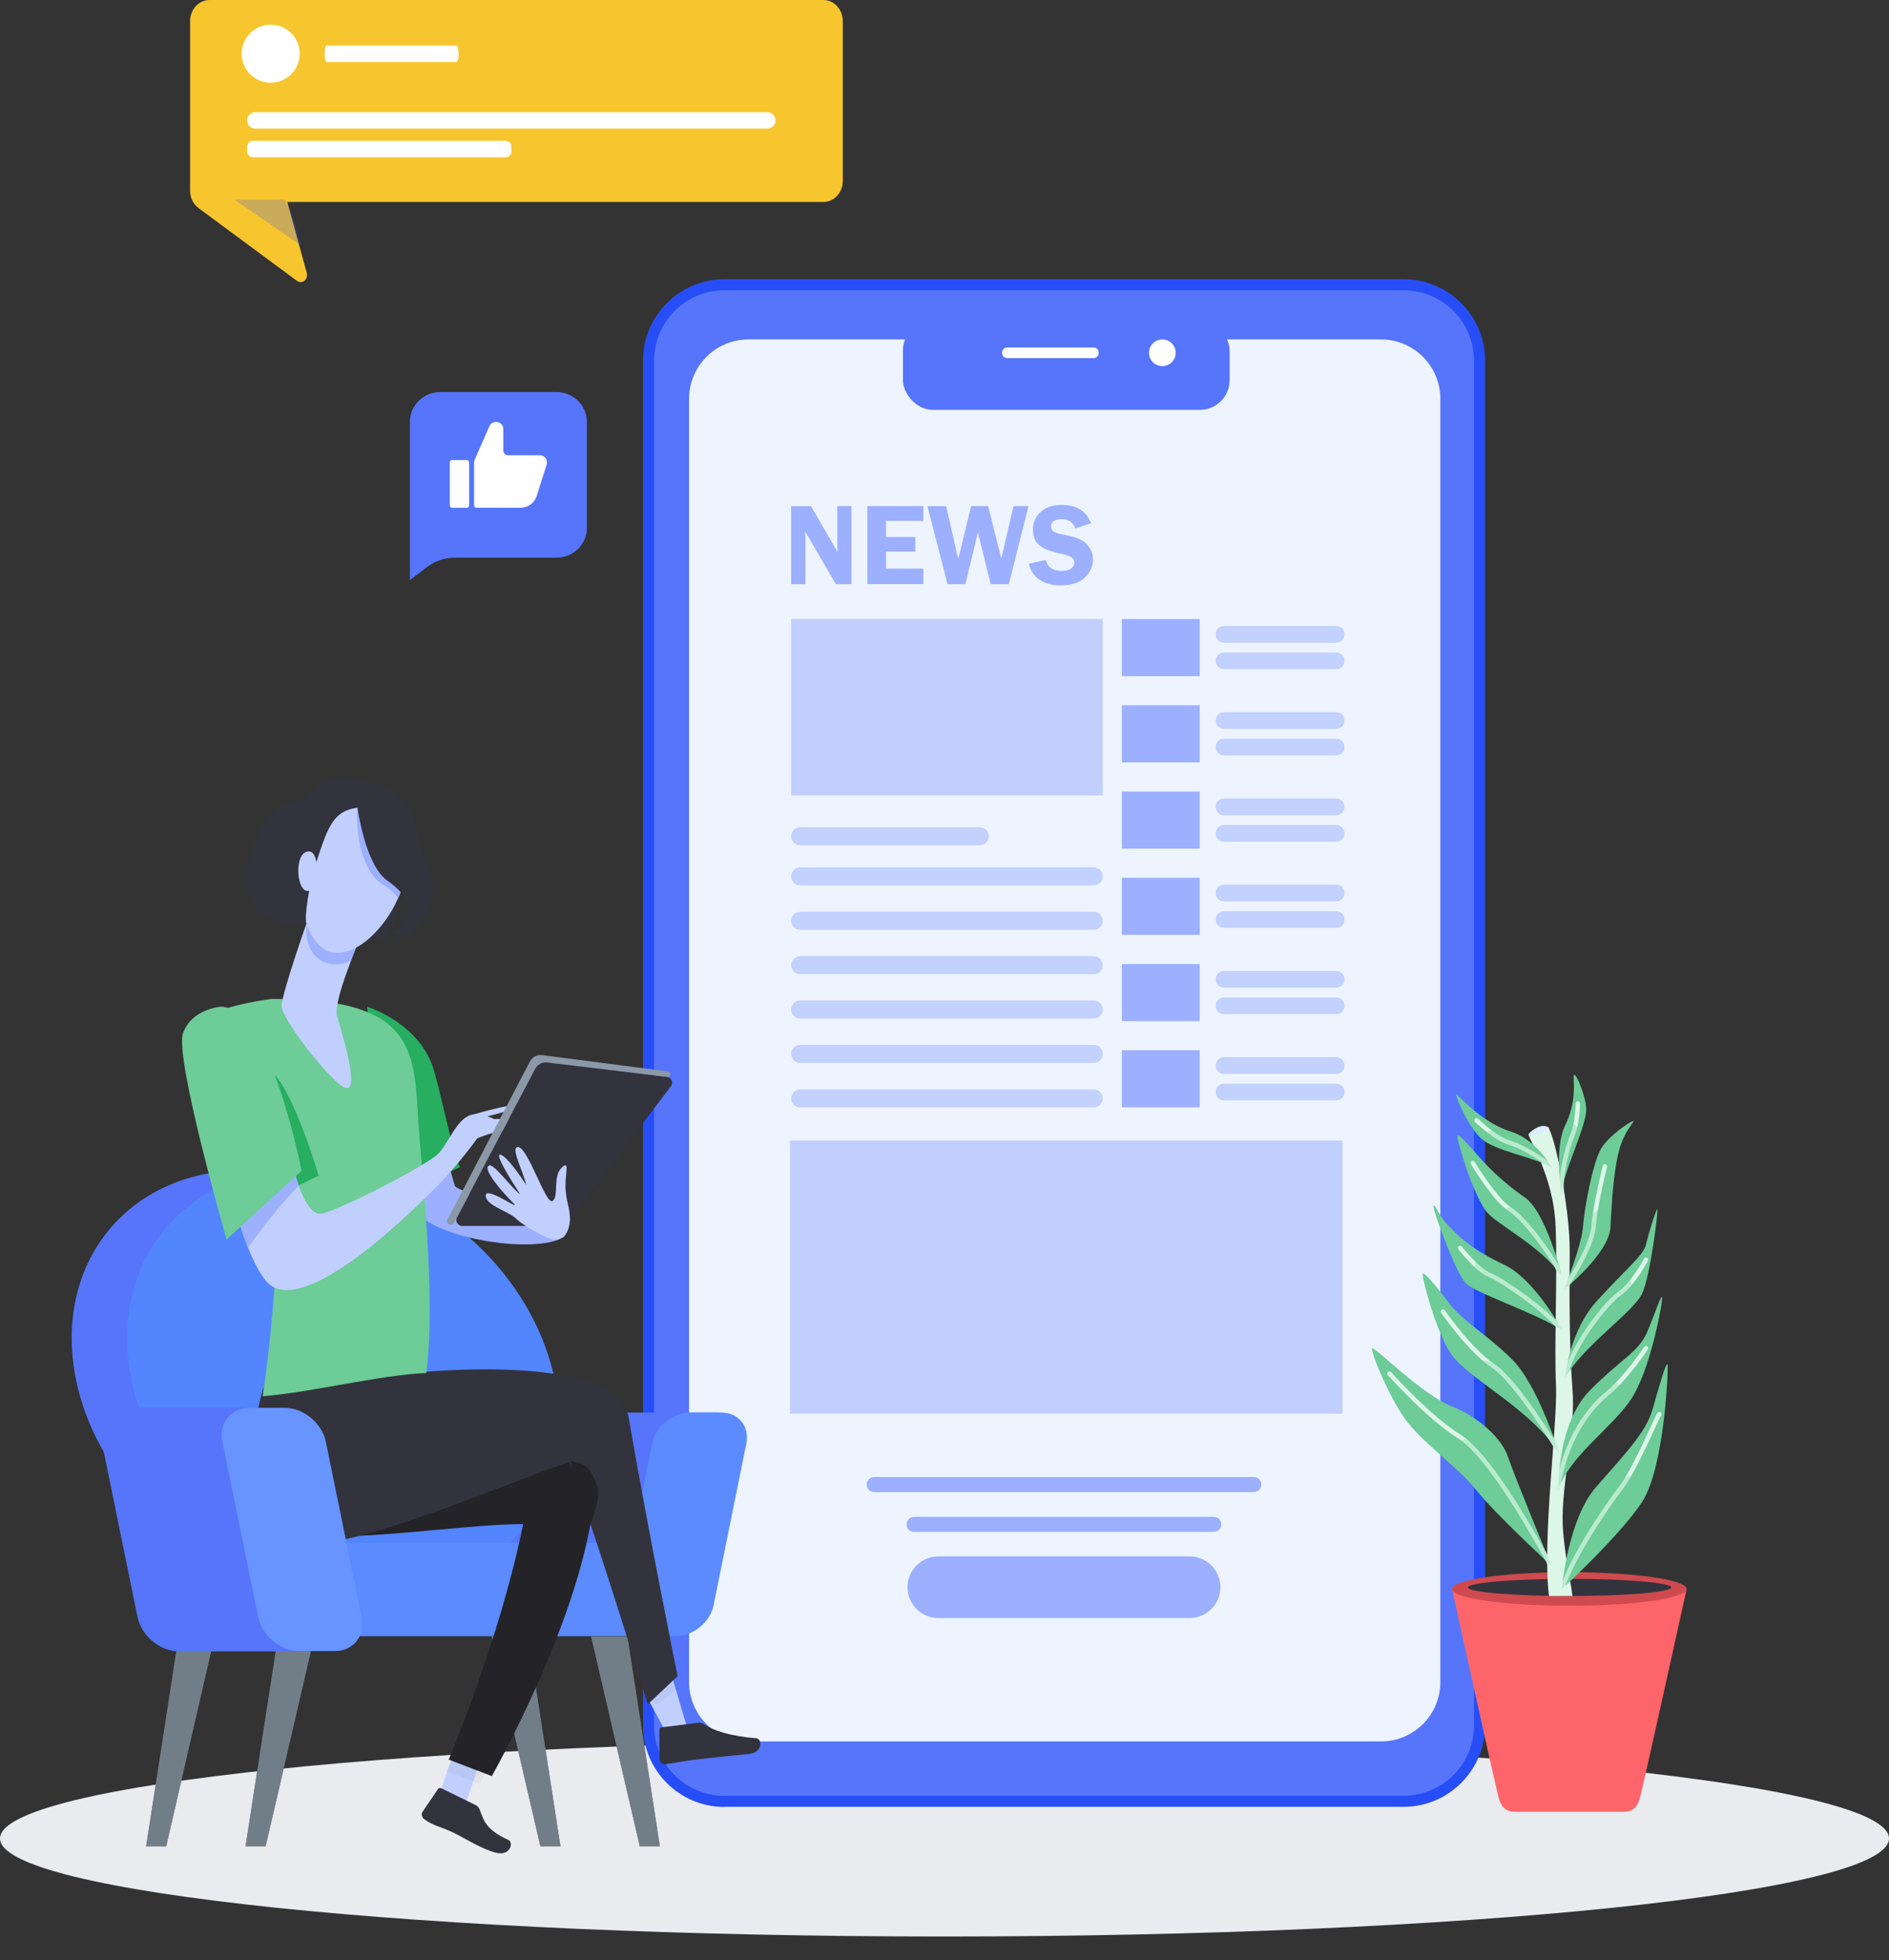<svg width="318" height="330" viewBox="0 0 318 330" fill="none" xmlns="http://www.w3.org/2000/svg">
<rect x="0" y="0" width="318" height="330" fill="#333333" stroke="none"/>
<path d="M159 326C246.813 326 318 318.613 318 309.5C318 300.387 246.813 293 159 293C71.187 293 0 300.387 0 309.5C0 318.613 71.187 326 159 326Z" fill="#E9EBEE"/>
<path fill-rule="evenodd" clip-rule="evenodd" d="M121.95 304.194C114.395 304.194 108.24 298.042 108.24 290.491V60.703C108.24 53.152 114.395 47 121.95 47H236.291C243.845 47 250 53.152 250 60.703V290.469C250 298.02 243.845 304.172 236.291 304.172H121.95V304.194Z" fill="#274EF6"/>
<path fill-rule="evenodd" clip-rule="evenodd" d="M121.95 302.329C115.417 302.329 110.107 297.021 110.107 290.492V60.703C110.107 54.173 115.417 48.866 121.95 48.866H236.291C242.823 48.866 248.134 54.173 248.134 60.703V290.469C248.134 296.999 242.823 302.306 236.291 302.306H121.95V302.329Z" fill="#5675FB"/>
<path d="M232.472 57.142H126C120.477 57.142 116 61.619 116 67.142V283.164C116 288.686 120.477 293.164 126 293.164H232.472C237.995 293.164 242.472 288.686 242.472 283.164V67.142C242.472 61.619 237.995 57.142 232.472 57.142Z" fill="#EEF4FF"/>
<rect x="152" y="54" width="55" height="15" rx="5" fill="#5675FB"/>
<path fill-rule="evenodd" clip-rule="evenodd" d="M184.119 60.281H169.521C169.054 60.281 168.699 59.903 168.699 59.459V59.326C168.699 58.859 169.077 58.504 169.521 58.504H184.119C184.586 58.504 184.941 58.881 184.941 59.326V59.459C184.941 59.925 184.586 60.281 184.119 60.281Z" fill="white"/>
<path fill-rule="evenodd" clip-rule="evenodd" d="M197.918 59.392C197.918 60.636 196.918 61.635 195.673 61.635C194.429 61.635 193.429 60.636 193.429 59.392C193.429 58.148 194.429 57.149 195.673 57.149C196.918 57.149 197.918 58.148 197.918 59.392Z" fill="white"/>
<path fill-rule="evenodd" clip-rule="evenodd" d="M157.968 262H200.251C203.117 262 205.45 264.332 205.45 267.197C205.45 270.062 203.117 272.393 200.251 272.393H157.968C155.101 272.393 152.768 270.062 152.768 267.197C152.768 264.332 155.124 262 157.968 262Z" fill="#9CB0FF"/>
<path fill-rule="evenodd" clip-rule="evenodd" d="M147.169 248.651H211.072C211.783 248.651 212.338 249.229 212.338 249.917C212.338 250.628 211.76 251.183 211.072 251.183H147.169C146.458 251.183 145.902 250.605 145.902 249.917C145.902 249.229 146.458 248.651 147.169 248.651Z" fill="#9CB0FF"/>
<path fill-rule="evenodd" clip-rule="evenodd" d="M153.879 255.358H204.339C205.05 255.358 205.606 255.935 205.606 256.624C205.606 257.335 205.028 257.89 204.339 257.89H153.879C153.168 257.89 152.613 257.312 152.613 256.624C152.613 255.935 153.19 255.358 153.879 255.358Z" fill="#9CB0FF"/>
<path d="M185.642 104.214H133.188V133.911H185.642V104.214Z" fill="#C1CFFF"/>
<path d="M226 192H133V238H226V192Z" fill="#C1CFFF"/>
<path d="M201.966 104.214H188.861V113.831H201.966V104.214Z" fill="#9CB0FF"/>
<path d="M224.935 108.204H206.056C205.279 108.204 204.635 107.583 204.635 106.793C204.635 106.021 205.26 105.381 206.056 105.381H224.935C225.712 105.381 226.356 106.002 226.356 106.793C226.356 107.564 225.712 108.204 224.935 108.204Z" fill="#C2D1FD"/>
<path d="M224.935 112.664H206.056C205.279 112.664 204.635 112.043 204.635 111.252C204.635 110.481 205.26 109.841 206.056 109.841H224.935C225.712 109.841 226.356 110.462 226.356 111.252C226.356 112.024 225.712 112.664 224.935 112.664Z" fill="#C2D1FD"/>
<path d="M201.966 118.724H188.861V128.34H201.966V118.724Z" fill="#9CB0FF"/>
<path d="M224.935 122.713H206.056C205.279 122.713 204.635 122.092 204.635 121.302C204.635 120.53 205.26 119.89 206.056 119.89H224.935C225.712 119.89 226.356 120.511 226.356 121.302C226.356 122.092 225.712 122.713 224.935 122.713Z" fill="#C2D1FD"/>
<path d="M224.935 127.173H206.056C205.279 127.173 204.635 126.552 204.635 125.762C204.635 124.99 205.26 124.35 206.056 124.35H224.935C225.712 124.35 226.356 124.971 226.356 125.762C226.356 126.552 225.712 127.173 224.935 127.173Z" fill="#C2D1FD"/>
<path d="M201.966 133.252H188.861V142.869H201.966V133.252Z" fill="#9CB0FF"/>
<path d="M224.935 137.242H206.056C205.279 137.242 204.635 136.621 204.635 135.83C204.635 135.059 205.26 134.419 206.056 134.419H224.935C225.712 134.419 226.356 135.04 226.356 135.83C226.356 136.602 225.712 137.242 224.935 137.242Z" fill="#C2D1FD"/>
<path d="M224.935 141.702H206.056C205.279 141.702 204.635 141.081 204.635 140.29C204.635 139.519 205.26 138.879 206.056 138.879H224.935C225.712 138.879 226.356 139.5 226.356 140.29C226.356 141.062 225.712 141.702 224.935 141.702Z" fill="#C2D1FD"/>
<path d="M201.966 147.761H188.861V157.378H201.966V147.761Z" fill="#9CB0FF"/>
<path d="M224.935 151.751H206.056C205.279 151.751 204.635 151.13 204.635 150.34C204.635 149.568 205.26 148.928 206.056 148.928H224.935C225.712 148.928 226.356 149.549 226.356 150.34C226.356 151.13 225.712 151.751 224.935 151.751Z" fill="#C2D1FD"/>
<path d="M224.935 156.211H206.056C205.279 156.211 204.635 155.59 204.635 154.8C204.635 154.028 205.26 153.388 206.056 153.388H224.935C225.712 153.388 226.356 154.009 226.356 154.8C226.356 155.59 225.712 156.211 224.935 156.211Z" fill="#C2D1FD"/>
<path d="M201.966 162.29H188.861V171.906H201.966V162.29Z" fill="#9CB0FF"/>
<path d="M224.935 166.279H206.056C205.279 166.279 204.635 165.658 204.635 164.868C204.635 164.096 205.26 163.457 206.056 163.457H224.935C225.712 163.457 226.356 164.078 226.356 164.868C226.356 165.64 225.712 166.279 224.935 166.279Z" fill="#C2D1FD"/>
<path d="M224.935 170.74H206.056C205.279 170.74 204.635 170.119 204.635 169.328C204.635 168.557 205.26 167.917 206.056 167.917H224.935C225.712 167.917 226.356 168.538 226.356 169.328C226.356 170.1 225.712 170.74 224.935 170.74Z" fill="#C2D1FD"/>
<path d="M201.966 176.799H188.861V186.416H201.966V176.799Z" fill="#9CB0FF"/>
<path d="M224.935 180.789H206.056C205.279 180.789 204.635 180.168 204.635 179.378C204.635 178.606 205.26 177.966 206.056 177.966H224.935C225.712 177.966 226.356 178.587 226.356 179.378C226.356 180.168 225.712 180.789 224.935 180.789Z" fill="#C2D1FD"/>
<path d="M224.935 185.249H206.056C205.279 185.249 204.635 184.628 204.635 183.838C204.635 183.066 205.26 182.426 206.056 182.426H224.935C225.712 182.426 226.356 183.047 226.356 183.838C226.356 184.628 225.712 185.249 224.935 185.249Z" fill="#C2D1FD"/>
<path d="M164.925 142.304H134.721C133.869 142.304 133.188 141.626 133.188 140.78C133.188 139.933 133.869 139.255 134.721 139.255H164.925C165.777 139.255 166.459 139.933 166.459 140.78C166.459 141.626 165.758 142.304 164.925 142.304Z" fill="#C2D1FD"/>
<path d="M184.108 149.06H134.721C133.869 149.06 133.188 148.382 133.188 147.536C133.188 146.689 133.869 146.011 134.721 146.011H184.108C184.96 146.011 185.642 146.689 185.642 147.536C185.642 148.364 184.96 149.06 184.108 149.06Z" fill="#C2D1FD"/>
<path d="M184.108 156.531H134.721C133.869 156.531 133.188 155.854 133.188 155.007C133.188 154.16 133.869 153.483 134.721 153.483H184.108C184.96 153.483 185.642 154.16 185.642 155.007C185.642 155.854 184.96 156.531 184.108 156.531Z" fill="#C2D1FD"/>
<path d="M184.108 164.002H134.721C133.869 164.002 133.188 163.325 133.188 162.478C133.188 161.631 133.869 160.954 134.721 160.954H184.108C184.96 160.954 185.642 161.631 185.642 162.478C185.642 163.325 184.96 164.002 184.108 164.002Z" fill="#C2D1FD"/>
<path d="M184.108 171.474H134.721C133.869 171.474 133.188 170.796 133.188 169.949C133.188 169.102 133.869 168.425 134.721 168.425H184.108C184.96 168.425 185.642 169.102 185.642 169.949C185.642 170.796 184.96 171.474 184.108 171.474Z" fill="#C2D1FD"/>
<path d="M184.108 178.944H134.721C133.869 178.944 133.188 178.267 133.188 177.42C133.188 176.573 133.869 175.896 134.721 175.896H184.108C184.96 175.896 185.642 176.573 185.642 177.42C185.642 178.267 184.96 178.944 184.108 178.944Z" fill="#C2D1FD"/>
<path d="M184.108 186.435H134.721C133.869 186.435 133.188 185.757 133.188 184.91C133.188 184.063 133.869 183.386 134.721 183.386H184.108C184.96 183.386 185.642 184.063 185.642 184.91C185.642 185.738 184.96 186.435 184.108 186.435Z" fill="#C2D1FD"/>
<path d="M143.338 85.207V98.343H140.706L135.536 89.46C135.536 89.686 135.555 89.837 135.555 89.912C135.574 90.138 135.593 90.326 135.593 90.476V98.343H133.188V85.207H136.521L141.009 92.942C140.971 92.565 140.952 92.264 140.952 92.057V85.188H143.338V85.207Z" fill="#9CB0FF"/>
<path d="M155.438 87.691H149.151V90.401H154.093V92.866H149.151V95.727H155.438V98.324H146.008V85.188H155.438V87.691V87.691Z" fill="#9CB0FF"/>
<path d="M173.144 85.207L169.83 98.343H166.781L164.622 89.648L162.52 98.343H159.509L156.12 85.207H159.282L161.1 93.224C161.1 93.262 161.138 93.412 161.214 93.638C161.233 93.732 161.27 93.864 161.327 94.033L163.486 85.188H166.345L168.561 94.033C168.599 93.864 168.675 93.582 168.75 93.205L170.625 85.188H173.144V85.207Z" fill="#9CB0FF"/>
<path d="M183.654 88.086L181.021 88.971C180.662 87.936 179.923 87.409 178.768 87.409C177.537 87.409 176.931 87.804 176.931 88.594C176.931 88.914 177.045 89.178 177.272 89.385C177.499 89.611 178.011 89.799 178.825 89.949C180.169 90.213 181.154 90.495 181.779 90.777C182.404 91.06 182.934 91.493 183.351 92.114C183.786 92.735 183.995 93.412 183.995 94.165C183.995 95.35 183.54 96.385 182.612 97.251C181.684 98.117 180.34 98.55 178.522 98.55C177.177 98.55 176.022 98.249 175.056 97.628C174.11 97.007 173.485 96.103 173.182 94.899L176.041 94.259C176.363 95.482 177.253 96.103 178.73 96.103C179.431 96.103 179.961 95.972 180.321 95.689C180.662 95.426 180.851 95.087 180.851 94.711C180.851 94.334 180.7 94.033 180.378 93.807C180.056 93.6 179.45 93.393 178.56 93.205C176.874 92.866 175.681 92.377 174.962 91.794C174.242 91.192 173.882 90.326 173.882 89.159C173.882 87.992 174.318 87.014 175.17 86.204C176.022 85.395 177.177 85 178.654 85C181.23 85 182.896 86.016 183.654 88.086Z" fill="#9CB0FF"/>
<g clip-path="url(#clip0)">
<path d="M93.689 66H74.109C71.292 66 69 68.248 69 71.011V88.874V97.66L71.817 95.498C73.182 94.451 74.862 93.885 76.576 93.885H93.689C96.506 93.885 98.798 91.637 98.798 88.874V71.011C98.798 68.248 96.506 66 93.689 66Z" fill="#5675FB"/>
<path fill-rule="evenodd" clip-rule="evenodd" d="M76.121 85.477H78.571C78.799 85.477 78.974 85.288 78.974 85.082V77.84C78.974 77.617 78.781 77.446 78.571 77.446H76.121C75.894 77.446 75.719 77.634 75.719 77.84V85.065C75.701 85.288 75.894 85.477 76.121 85.477ZM85.535 76.639H90.854C90.977 76.639 91.099 76.656 91.222 76.691C91.869 76.897 92.236 77.566 92.026 78.201L90.347 83.503C90.154 84.087 89.787 84.584 89.314 84.927C88.842 85.271 88.247 85.477 87.617 85.477H80.216C79.988 85.477 79.813 85.305 79.813 85.082V84.275V81.873V77.84C79.813 77.686 79.848 77.531 79.918 77.377L82.35 71.834C82.525 71.354 82.98 71.028 83.505 71.028C84.188 71.028 84.73 71.56 84.73 72.229V75.85C84.713 76.279 85.08 76.639 85.535 76.639Z" fill="white"/>
</g>
<path d="M138.571 0H35.265C34.399 0 33.569 0.377 32.956 1.047C32.344 1.716 32 2.625 32 3.572V32.076C31.999 32.661 32.13 33.238 32.38 33.755C32.631 34.272 32.993 34.713 33.437 35.041L49.956 47.257C50.143 47.408 50.369 47.49 50.601 47.49C50.833 47.491 51.06 47.41 51.247 47.26C51.434 47.109 51.572 46.897 51.642 46.655C51.711 46.412 51.708 46.152 51.632 45.911L48.367 34.005H138.615C139.481 34.005 140.311 33.629 140.923 32.959C141.536 32.289 141.88 31.381 141.88 30.433V3.572C141.88 3.099 141.794 2.631 141.627 2.194C141.46 1.758 141.216 1.362 140.908 1.03C140.6 0.697 140.235 0.435 139.834 0.258C139.433 0.082 139.004 -0.006 138.571 0V0Z" fill="#F7C52E"/>
<g style="mix-blend-mode:multiply" opacity="0.22">
<path d="M49.363 36.332L47.966 33.621H39.486L50.76 41.389L49.363 36.332Z" fill="#274EF6"/>
</g>
<path d="M129.21 21.65H42.984C42.802 21.65 42.622 21.614 42.454 21.544C42.285 21.474 42.133 21.371 42.005 21.242C41.876 21.113 41.775 20.959 41.706 20.791C41.638 20.622 41.603 20.442 41.604 20.26V20.26C41.604 19.894 41.75 19.543 42.008 19.285C42.267 19.026 42.618 18.881 42.984 18.881H129.21C129.57 18.889 129.913 19.038 130.164 19.296C130.416 19.554 130.557 19.9 130.557 20.26V20.26C130.56 20.622 130.42 20.971 130.168 21.231C129.916 21.491 129.572 21.641 129.21 21.65V21.65Z" fill="white"/>
<path d="M85.119 23.713H42.582C42.042 23.713 41.604 24.15 41.604 24.69V25.505C41.604 26.044 42.042 26.482 42.582 26.482H85.119C85.659 26.482 86.097 26.044 86.097 25.505V24.69C86.097 24.15 85.659 23.713 85.119 23.713Z" fill="white"/>
<path d="M76.84 10.444H55.001C54.806 10.444 54.654 9.825 54.654 9.065C54.654 8.294 54.806 7.675 55.001 7.675H76.84C77.036 7.675 77.199 8.294 77.199 9.065C77.199 9.825 77.036 10.444 76.84 10.444Z" fill="white"/>
<path d="M45.57 13.929C48.27 13.929 50.459 11.742 50.459 9.043C50.459 6.344 48.27 4.156 45.57 4.156C42.87 4.156 40.681 6.344 40.681 9.043C40.681 11.742 42.87 13.929 45.57 13.929Z" fill="white"/>
<g clip-path="url(#clip1)">
<path d="M264.182 267.498H244.431C244.431 267.498 251.146 297.973 251.739 300.271C252.332 302.57 252.332 305 255.031 305C256.94 305 264.182 305 264.182 305C264.182 305 271.425 305 273.334 305C276.033 305 276.033 302.57 276.626 300.271C277.218 297.973 283.934 267.498 283.934 267.498H264.182Z" fill="#FD656A"/>
<path d="M264.182 270.322C275.091 270.322 283.934 269.058 283.934 267.498C283.934 265.938 275.091 264.674 264.182 264.674C253.274 264.674 244.431 265.938 244.431 267.498C244.431 269.058 253.274 270.322 264.182 270.322Z" fill="#CF4A4F"/>
<path d="M281.366 267.235C281.366 268.023 273.729 268.68 264.248 268.68C254.768 268.68 247.13 268.023 247.13 267.235C247.13 266.447 254.768 265.79 264.248 265.79C273.663 265.79 281.366 266.447 281.366 267.235Z" fill="#33333D"/>
<path d="M261.944 233.345C262.207 239.847 259.574 259.157 260.759 268.68C261.878 268.68 262.998 268.68 264.183 268.68C264.38 268.68 264.578 268.68 264.709 268.68C264.446 266.184 263.261 261.324 263.063 256.464C262.866 249.568 265.302 240.833 264.709 233.805C264.183 226.778 264.183 218.042 264.248 210.686C264.314 203.331 261.615 190.72 260.627 189.867C259.64 189.013 257.862 190.195 257.335 190.917C257.006 191.311 261.549 197.748 261.878 206.483C262.207 215.218 261.615 226.383 261.944 233.345Z" fill="#DCF6E8"/>
<path d="M260.759 189.867C259.771 189.013 257.994 190.195 257.467 190.917C257.401 190.983 257.467 191.114 257.533 191.246C258.652 191.049 259.969 190.655 260.825 189.932C260.759 189.932 260.759 189.867 260.759 189.867Z" fill="#DCEDFF"/>
<path d="M261.154 263.557C261.154 263.557 251.607 254.756 248.513 250.816C245.419 246.875 239.23 242.803 236.333 238.6C233.502 234.462 230.473 226.975 231.066 226.975C231.658 226.975 239.625 234.922 244.431 236.761C249.237 238.665 252.99 242.475 253.846 245.233C254.768 248.057 261.154 263.557 261.154 263.557Z" fill="#6DCC97"/>
<path d="M233.897 231.244C233.897 231.244 240.547 238.665 245.55 241.752C250.554 244.839 257.665 257.383 260.956 263.36" stroke="#DCF6E8" stroke-width="0.75" stroke-miterlimit="10" stroke-linecap="round" stroke-linejoin="round"/>
<path opacity="0.3" d="M243.18 245.627C245.221 247.4 247.13 249.174 248.513 250.881C251.608 254.822 261.154 263.623 261.154 263.623C261.154 263.623 255.689 250.356 254.175 246.153C251.871 244.248 249.764 241.686 246.275 242.409C244.234 242.737 243.378 243.985 243.18 245.627Z" fill="#6DCC97"/>
<path d="M262.932 267.498C262.932 267.498 263.919 255.742 268.726 250.29C273.532 244.773 277.087 241.161 278.206 237.22C279.326 233.28 280.445 229.339 280.708 229.667C280.906 229.996 280.247 247.006 276.429 252.852C272.61 258.631 262.932 267.498 262.932 267.498Z" fill="#6DCC97"/>
<path d="M279.326 238.074C279.194 238.009 275.309 247.269 273.005 250.29C270.635 253.311 264.38 262.572 262.998 267.498" stroke="#DCF6E8" stroke-width="0.75" stroke-miterlimit="10" stroke-linecap="round" stroke-linejoin="round"/>
<path opacity="0.3" d="M267.343 252.195C263.722 258.106 262.932 267.498 262.932 267.498C262.932 267.498 272.61 258.631 276.429 252.786C277.087 251.801 277.68 250.422 278.14 248.845C277.482 248.517 276.626 248.32 275.507 248.386C272.873 248.517 269.911 250.093 267.343 252.195Z" fill="#6DCC97"/>
<path d="M262.471 244.642C262.471 244.642 258.85 233.148 254.636 228.945C250.422 224.676 246.406 222.64 243.773 219.159C241.139 215.678 239.559 213.97 239.493 214.496C239.427 215.021 241.402 223.362 244.168 227.763C246.933 232.032 257.599 237.023 262.471 244.642Z" fill="#6DCC97"/>
<path d="M242.917 220.801C242.917 220.801 247.394 227.303 251.344 229.93C255.36 232.557 262.339 244.182 262.339 244.182" stroke="#DCF6E8" stroke-width="0.75" stroke-miterlimit="10" stroke-linecap="round" stroke-linejoin="round"/>
<path opacity="0.3" d="M258.059 233.871C257.204 233.017 256.282 232.229 255.163 231.506C252.463 229.864 250.62 228.485 247.328 229.076C246.669 229.208 246.143 229.339 245.748 229.536C249.83 233.477 258.323 238.074 262.471 244.642C262.471 244.642 260.627 238.797 258.059 233.871Z" fill="#6DCC97"/>
<path d="M262.339 250.881C262.339 250.881 262.076 239.782 267.606 234.134C273.137 228.485 275.902 227.697 277.416 223.953C278.93 220.275 279.523 218.239 279.786 218.371C280.05 218.502 277.877 230.915 274.387 235.841C270.898 240.767 264.051 245.299 262.339 250.881Z" fill="#6DCC97"/>
<path d="M277.087 226.975C277.087 226.975 273.729 232.032 270.503 234.659C265.302 238.928 262.734 246.087 262.273 250.881" stroke="#DCF6E8" stroke-width="0.75" stroke-miterlimit="10" stroke-linecap="round" stroke-linejoin="round"/>
<path opacity="0.3" d="M274.387 235.841C273.663 234.068 272.478 232.623 270.832 232.229C270.437 232.097 270.042 232.097 269.713 232.032C269.055 232.623 268.33 233.345 267.606 234.068C262.076 239.716 262.339 250.816 262.339 250.816C264.051 245.299 270.898 240.767 274.387 235.841C274.387 235.841 274.387 235.907 274.387 235.841Z" fill="#6DCC97"/>
<path d="M263.458 231.966C263.458 231.966 264.117 224.085 268.989 218.831C273.795 213.576 276.758 211.212 277.087 209.504C277.482 207.797 278.733 203.659 278.996 203.593C279.194 203.528 277.877 214.693 276.428 217.78C274.98 220.867 266.487 226.581 263.458 231.966Z" fill="#6DCC97"/>
<path d="M277.087 212.066C277.087 212.066 274.914 216.204 272.61 217.78C270.371 219.356 264.38 226.843 263.392 232.229" stroke="#DCF6E8" stroke-width="0.75" stroke-miterlimit="10" stroke-linecap="round" stroke-linejoin="round"/>
<path opacity="0.3" d="M263.458 231.966C265.828 227.763 271.622 223.297 274.651 220.144C274.98 218.568 275.046 217.057 274.585 215.941C274.322 215.021 273.927 214.43 273.466 214.167C272.215 215.415 270.7 216.992 268.923 218.896C264.117 224.019 263.458 231.966 263.458 231.966Z" fill="#6DCC97"/>
<path d="M262.932 223.888C262.932 223.888 258.389 215.35 253.188 212.92C247.986 210.489 245.353 207.994 243.773 206.286C241.995 204.381 241.666 202.674 241.337 203.002C241.007 203.331 245.024 214.167 246.735 216.006C248.513 217.78 257.862 220.735 262.932 223.888Z" fill="#6DCC97"/>
<path d="M245.814 210.095C245.814 210.095 248.645 213.773 250.751 214.627C252.858 215.481 260.166 220.473 262.866 223.888" stroke="#DCF6E8" stroke-width="0.75" stroke-miterlimit="10" stroke-linecap="round" stroke-linejoin="round"/>
<path opacity="0.3" d="M253.188 212.854C251.739 212.197 250.488 211.475 249.435 210.818C247.986 211.934 247.986 214.693 248.842 217.189C252.332 218.962 258.981 221.326 262.932 223.822C262.932 223.888 258.389 215.35 253.188 212.854Z" fill="#6DCC97"/>
<path d="M262.932 214.759C262.932 214.759 260.232 204.053 256.743 201.623C253.253 199.193 250.751 196.763 248.908 194.661C247.064 192.559 245.616 190.917 245.353 191.18C245.089 191.509 248.184 201.886 250.488 204.25C252.727 206.549 259.179 209.701 262.932 214.759Z" fill="#6DCC97"/>
<path d="M247.92 195.778C247.92 195.778 251.805 202.148 254.109 203.528C256.414 204.907 260.891 210.752 262.932 214.759" stroke="#DCF6E8" stroke-width="0.75" stroke-miterlimit="10" stroke-linecap="round" stroke-linejoin="round"/>
<path opacity="0.3" d="M262.932 214.759C262.932 214.759 260.891 206.746 258.06 203.002C257.862 203.002 257.664 202.936 257.401 202.936C255.36 202.805 252.463 203.725 250.027 203.725C250.159 203.922 250.291 204.119 250.422 204.25C252.727 206.549 259.179 209.701 262.932 214.759Z" fill="#6DCC97"/>
<path d="M262.932 201.229C262.932 201.229 261.549 193.545 263.458 189.538C265.368 185.532 264.907 182.642 264.907 181.263C264.907 179.884 266.619 183.364 267.014 186.32C267.409 189.275 262.668 198.011 262.932 201.229Z" fill="#6DCC97"/>
<path d="M265.631 185.794C265.631 185.794 265.565 189.144 264.709 191.114C263.854 193.085 262.668 197.814 262.866 200.769" stroke="#DCF6E8" stroke-width="0.75" stroke-miterlimit="10" stroke-linecap="round" stroke-linejoin="round"/>
<path opacity="0.3" d="M262.932 201.229C262.8 199.061 264.841 194.333 266.092 190.589C265.302 189.078 264.446 188.816 263.59 189.144C263.524 189.275 263.524 189.341 263.458 189.473C261.549 193.61 262.932 201.229 262.932 201.229Z" fill="#6DCC97"/>
<path d="M261.286 196.631C261.286 196.631 258.652 191.837 254.373 190.523C250.093 189.21 246.209 185.269 245.353 184.35C244.497 183.364 246.867 189.341 249.303 191.64C251.739 193.873 258.586 194.792 261.286 196.631Z" fill="#6DCC97"/>
<path d="M248.579 188.619C248.579 188.619 251.608 191.574 253.912 192.297C256.15 192.953 259.508 194.924 261.352 196.631" stroke="#DCF6E8" stroke-width="0.75" stroke-miterlimit="10" stroke-linecap="round" stroke-linejoin="round"/>
<path opacity="0.3" d="M261.286 196.631C261.286 196.631 258.652 191.837 254.373 190.523C253.846 190.326 253.253 190.129 252.727 189.867C251.937 189.998 251.212 190.195 250.62 190.523C250.027 190.917 249.698 191.311 249.501 191.705C252.134 193.873 258.652 194.792 261.286 196.631Z" fill="#6DCC97"/>
<path d="M263.327 217.057C263.327 217.057 270.898 211.015 271.096 206.549C271.293 202.083 271.754 196.566 272.544 193.742C273.268 190.917 274.585 189.473 274.98 188.816C275.375 188.159 271.03 190.917 269.581 193.282C268.133 195.646 266.684 203.528 266.487 206.549C266.289 209.57 263.327 217.057 263.327 217.057Z" fill="#6DCC97"/>
<path d="M270.174 196.369C270.174 196.369 268.528 202.871 268.265 206.549C267.935 210.227 263.327 217.057 263.327 217.057" stroke="#DCF6E8" stroke-width="0.75" stroke-miterlimit="10" stroke-linecap="round" stroke-linejoin="round"/>
<path opacity="0.3" d="M271.161 206.549C271.227 205.104 271.359 203.528 271.425 201.951C269.976 202.608 268.001 204.513 266.553 206.089C266.553 206.286 266.553 206.417 266.487 206.549C266.289 209.57 263.327 217.057 263.327 217.057C263.327 217.057 270.898 210.949 271.161 206.549Z" fill="#6DCC97"/>
</g>
<g clip-path="url(#clip2)">
<path d="M55.578 270.215L61.087 243.01C61.659 240.125 64.517 237.806 67.427 237.806H120.593C123.504 237.806 125.375 240.125 124.803 243.01L119.294 270.215C118.722 273.1 115.864 275.418 112.954 275.418H59.736C56.825 275.47 54.955 273.1 55.578 270.215Z" fill="#5675FB"/>
<path d="M41.182 197H50.537L65.037 267.587H55.682C36.037 267.587 16.808 251.769 12.806 232.293C8.805 212.818 21.485 197 41.182 197Z" fill="#5675FB"/>
<path d="M87.031 258.512C98.94 245.441 95.489 223.109 79.322 208.632C63.155 194.155 40.395 193.015 28.486 206.087C16.577 219.158 20.028 241.49 36.195 255.967C52.362 270.444 75.122 271.584 87.031 258.512Z" fill="#407BFF"/>
<path opacity="0.2" d="M87.031 258.512C98.94 245.441 95.489 223.109 79.322 208.632C63.155 194.155 40.395 193.015 28.486 206.087C16.577 219.158 20.028 241.49 36.195 255.967C52.362 270.444 75.122 271.584 87.031 258.512Z" fill="#9CB0FF"/>
<path d="M106.405 259.755L109.783 243.01C110.355 240.125 113.213 237.806 116.124 237.806H121.425C124.335 237.806 126.206 240.125 125.634 243.01L120.126 270.215C119.554 273.1 116.696 275.418 113.785 275.418H112.694H108.484H46.951V259.704H106.405V259.755Z" fill="#407BFF"/>
<path opacity="0.3" d="M106.405 259.755L109.783 243.01C110.355 240.125 113.213 237.806 116.124 237.806H121.425C124.335 237.806 126.206 240.125 125.634 243.01L120.126 270.215C119.554 273.1 116.696 275.418 113.785 275.418H112.694H108.484H46.951V259.704H106.405V259.755Z" fill="#9CB0FF"/>
<path d="M41.338 310.815H44.716L52.928 275.47H46.795L41.338 310.815Z" fill="#263238"/>
<path opacity="0.6" d="M41.338 310.815H44.716L52.928 275.47H46.795L41.338 310.815Z" fill="#A6B0BC"/>
<path d="M24.604 310.815H27.982L36.141 275.47H30.061L24.604 310.815Z" fill="#263238"/>
<path opacity="0.6" d="M24.604 310.815H27.982L36.141 275.47H30.061L24.604 310.815Z" fill="#A6B0BC"/>
<path d="M94.348 310.815H90.97L82.759 275.47H88.891L94.348 310.815Z" fill="#263238"/>
<path opacity="0.6" d="M94.348 310.815H90.97L82.759 275.47H88.891L94.348 310.815Z" fill="#A6B0BC"/>
<path d="M111.083 310.815H107.705L99.493 275.47H105.626L111.083 310.815Z" fill="#263238"/>
<path opacity="0.6" d="M111.083 310.815H107.705L99.493 275.47H105.626L111.083 310.815Z" fill="#A6B0BC"/>
<path d="M73 304.776L77.21 307L82 293.224L77.79 291L73 304.776Z" fill="#C1CFFF"/>
<path d="M79.971 303.825L74.292 301.047C74.103 300.953 73.866 301 73.724 301.188L71.169 304.955C70.837 305.379 71.027 305.944 71.453 306.273C72.967 307.403 74.15 307.45 76.659 308.675C78.173 309.428 81.296 311.405 83.615 311.923C85.887 312.441 86.502 310.181 85.603 309.757C81.486 307.874 81.439 306.273 80.681 304.484C80.539 304.202 80.303 303.966 79.971 303.825Z" fill="#33333D"/>
<g opacity="0.2">
<path opacity="0.2" d="M84.11 293.555L80.784 300.304L75.119 298.192L78.445 291.442L84.11 293.555Z" fill="black"/>
</g>
<path d="M113.421 294.018L115.774 291.185L112.11 278.737L108.64 285.208L113.421 294.018Z" fill="#C1CFFF"/>
<path d="M117.594 290.011L111.374 290.793C111.14 290.839 111 290.977 111 291.206V296.123C111 296.629 111.514 297.042 112.029 296.997C114.18 296.675 115.209 296.445 117.922 296.123C119.605 295.894 123.908 295.526 126.2 295.25C128.445 294.975 128.304 292.723 127.322 292.631C122.879 292.263 120.167 291.344 118.53 290.287C118.249 290.057 117.922 289.966 117.594 290.011Z" fill="#33333D"/>
<g opacity="0.2">
<path opacity="0.2" d="M112.028 278L114 284.381L110.373 287L109 284.905L112.028 278Z" fill="black"/>
</g>
<path d="M64.724 240.613C64.724 240.613 101.104 240.403 99.974 252.311C98.091 271.984 82.793 299 82.793 299L75.541 296.22C75.541 296.22 84.079 276.164 88.079 256.57C79.899 256.57 66.338 258.607 57.243 258.607C47.072 258.607 42.659 247.695 52.561 235C58.643 235 64.724 240.613 64.724 240.613Z" fill="#232328"/>
<path d="M71 231C71 231 103.963 227.656 105.834 238.631C109.108 257.746 114.072 282.168 114.072 282.168L109.056 286.908C109.056 286.908 102.142 264.135 95.854 246.102C88.318 248.523 62.386 259.704 53.603 259.704C43.781 259.704 40.039 247.996 44.352 233.621C50.225 233.673 71 231 71 231Z" fill="#33333D"/>
<path d="M100.5 250C99 246 97.667 246.333 96 246L99 258C99.333 256.333 101.354 252.278 100.5 250Z" fill="#232328"/>
</g>
<path d="M76.626 199.718C76.486 199.579 75.737 196.549 75.597 196.27C73.353 197.155 72.183 198.32 70.032 199.299C70.687 200.744 70.079 204.006 70.687 204.612C74.755 208.666 90.141 211.089 94.817 208.293C95.519 207.874 95.986 205.171 95.986 205.171C95.986 205.171 78.216 201.303 76.626 199.718Z" fill="#9CB0FF"/>
<path d="M73.119 180.425C70.874 172.223 61.802 169.474 61.802 169.474C61.802 169.474 64.234 192.542 68.068 201.21C70.266 200.231 75.176 197.388 77.421 196.503C76.158 193.893 74.709 186.111 73.119 180.425Z" fill="#27AE60"/>
<path d="M45.668 168.169C45.668 168.169 38.046 169.147 35.474 170.918C35.474 170.918 43.611 186.623 45.902 195.571C47.726 202.841 45.902 224.006 44.219 235.051C52.122 234.445 64 231.462 71.763 231.136C73.54 217.621 70.687 194.825 70.313 187.043C69.705 175.718 68.442 167.982 45.668 168.169Z" fill="#6DCC97"/>
<path d="M44.588 180.258C41.876 181.241 47.158 193.585 50.138 199.634L53.646 197.92C51.757 191.623 47.3 179.274 44.588 180.258Z" fill="#27AE60"/>
<path d="M62.129 242.825C64 242.639 64.514 242.639 62.129 242.825V242.825Z" fill="#0086AC"/>
<path d="M66.478 140.534C66.712 141.139 68.021 153.256 65.917 156.425C63.766 159.594 60.212 157.916 57.079 156.984C53.945 156.005 51.841 154.747 51.841 154.747C51.841 154.747 64.748 136.246 66.478 140.534Z" fill="#33333D"/>
<path d="M60.306 158.196C60.539 158.615 56.19 167.936 56.705 171.011C56.705 171.011 60.82 183.641 58.295 183.175C56.097 182.802 47.212 171.338 47.399 169.287C47.633 166.538 52.169 153.815 52.169 153.815L60.306 158.196Z" fill="#C1CFFF"/>
<path d="M59.089 161.738C54.974 163.648 51.046 160.945 51.607 155.586C52.215 153.769 52.168 154.002 52.215 153.862L60.352 158.196C60.399 158.382 59.884 159.64 59.089 161.738Z" fill="#9CB0FF"/>
<path d="M66.011 136.06C66.011 136.06 69.845 138.064 69.237 141.699C68.676 145.334 68.442 148.409 66.525 152.231C64.608 156.052 60.539 160.712 56.284 160.386C52.075 160.06 49.924 152.231 50.999 148.642C52.075 145.101 52.496 138.67 56.331 135.827C60.165 132.984 66.011 136.06 66.011 136.06Z" fill="#C1CFFF"/>
<path d="M66.011 136.06C66.011 136.06 69.845 138.064 69.237 141.699C68.723 144.961 68.489 147.804 67.039 151.206C66.525 150.553 65.823 149.714 64.608 149.015C61.007 147.011 59.791 140.394 60.165 135.92C60.212 135.827 60.492 134.382 61.428 133.916C64.608 133.637 66.011 136.06 66.011 136.06Z" fill="#9CB0FF"/>
<path d="M63.345 132.052C60.305 131.493 55.816 129.349 52.168 133.497C50.017 135.827 45.399 133.823 42.5 143.19C38.198 157.124 51.607 155.54 51.607 155.54C51.607 155.54 50.953 154.654 52.683 146.918C52.683 146.965 52.73 147.011 52.73 147.011C52.73 147.011 53.01 145.893 53.478 144.448C53.618 144.029 53.758 143.609 53.899 143.19C54.366 141.839 54.881 140.394 55.348 139.508C56.517 137.272 57.733 136.339 60.165 135.967C62.597 135.594 69.331 140.813 69.331 140.813C70.406 136.293 66.385 132.611 63.345 132.052Z" fill="#33333D"/>
<path d="M67.039 134.056C70.5 136.013 69.892 142.072 71.996 146.033C74.101 149.994 71.996 154.142 69.658 156.565C67.32 158.988 65.59 156.425 65.59 156.425C65.59 156.425 66.618 157.45 68.115 155.307C69.611 153.116 68.863 150.833 65.169 148.223C61.474 145.613 60.165 135.92 60.165 135.92C60.539 134.196 63.579 132.099 67.039 134.056Z" fill="#33333D"/>
<path d="M53.385 147.617C53.385 147.617 53.712 142.817 51.654 143.376C49.597 143.936 49.924 149.435 51.514 149.947C53.151 150.46 53.385 147.617 53.385 147.617Z" fill="#C1CFFF"/>
<path d="M88.925 188.627C87.989 188.301 85.464 188.301 83.219 188.394C82.845 188.208 82.425 188.068 82.05 187.928C83.968 187.462 86.212 186.856 86.727 186.297C87.522 185.505 81.817 186.996 79.712 187.602C77 187.928 75.597 192.402 73.727 194.266C71.809 196.177 57.499 203.586 54.226 204.285C51.607 204.845 49.924 198.693 49.175 195.897C45.107 198.647 43.564 202.654 40.431 206.336C41.787 210.67 43.938 215.517 45.855 216.588C52.823 220.55 70.032 203.26 73.539 199.718C77.047 196.223 80.367 191.61 80.367 191.61C80.367 191.61 83.266 190.445 84.482 190.445C85.558 190.445 85.651 190.072 85.184 189.606C87.709 189.326 89.766 188.907 88.925 188.627Z" fill="#C1CFFF"/>
<path d="M50.298 199.625C49.83 198.274 49.456 196.876 49.222 195.944C45.154 198.693 43.611 202.701 40.477 206.382C40.852 207.594 41.273 208.852 41.74 210.017C43.704 207.315 47.632 202.188 50.298 199.625Z" fill="#9CB0FF"/>
<path d="M112.932 182.887C113.401 182.272 113.024 181.381 112.256 181.288L91.432 178.783C91.02 178.734 90.621 178.943 90.428 179.31L76.931 204.916C76.58 205.582 77.063 206.383 77.816 206.383H94.555C94.868 206.383 95.162 206.237 95.351 205.988L112.932 182.887Z" fill="#33333D"/>
<path d="M95.191 199.672C95.191 197.248 95.939 195.198 94.49 196.643C93.04 198.087 94.116 201.536 92.993 202.188C91.871 202.841 88.878 193.101 87.195 193.101C85.885 193.101 87.99 196.969 88.597 199.485C87.335 197.575 85.324 194.732 84.295 194.406C83.079 194.033 86.119 198.786 87.569 201.07C85.932 199.858 83.126 195.757 82.284 196.223C81.209 196.829 84.529 200.65 86.353 202.468C88.177 204.285 81.77 199.532 81.77 201.256C81.77 202.981 85.605 203.866 86.961 205.217C87.943 206.196 90.468 207.548 91.778 208.2C95.191 209.924 96.641 206.616 95.612 202.794C95.378 201.769 95.191 200.65 95.191 199.672Z" fill="#C1CFFF"/>
<path d="M91.244 177.621C90.413 177.514 89.602 177.937 89.215 178.68L75.337 205.293C75.173 205.607 75.306 205.993 75.628 206.14V206.14C75.925 206.276 76.278 206.156 76.43 205.866L90.107 179.918C90.493 179.185 91.292 178.766 92.115 178.865L112.34 181.298C112.812 181.355 113.062 180.757 112.69 180.461V180.461C112.623 180.407 112.542 180.373 112.457 180.362L91.244 177.621Z" fill="#8B98A7"/>
<path d="M37.157 169.474C37.157 169.474 32.2 169.846 30.797 173.994C29.395 178.142 38.139 208.666 38.139 208.666L50.766 197.109C50.766 197.109 45.481 169.474 37.157 169.474Z" fill="#6DCC97"/>
<path d="M17.115 242.665L23.165 272.279C23.849 275.42 26.931 278 30.127 278H50.957C54.153 278 56.207 275.476 55.58 272.335L49.53 242.665C48.903 239.524 45.764 237 42.568 237H21.738C18.542 237 16.488 239.524 17.115 242.665Z" fill="#5675FB"/>
<path d="M60.886 272.279L54.837 242.665C54.152 239.524 51.07 237 47.874 237H42.053C38.857 237 36.803 239.524 37.431 242.665L43.48 272.279C44.108 275.42 47.246 277.944 50.442 277.944H56.263C59.459 278 61.514 275.42 60.886 272.279Z" fill="#407BFF"/>
<path opacity="0.3" d="M60.886 272.279L54.837 242.665C54.152 239.524 51.07 237 47.874 237H42.053C38.857 237 36.803 239.524 37.431 242.665L43.48 272.279C44.108 275.42 47.246 277.944 50.442 277.944H56.263C59.459 278 61.514 275.42 60.886 272.279Z" fill="#C1CFFF"/>
<defs>
<clipPath id="clip0">
<rect width="29.798" height="31.66" fill="white" transform="translate(69 66)"/>
</clipPath>
<clipPath id="clip1">
<rect width="53" height="124" fill="white" transform="translate(231 181)"/>
</clipPath>
<clipPath id="clip2">
<rect width="120" height="115" fill="white" transform="translate(10 197)"/>
</clipPath>
</defs>
</svg>
